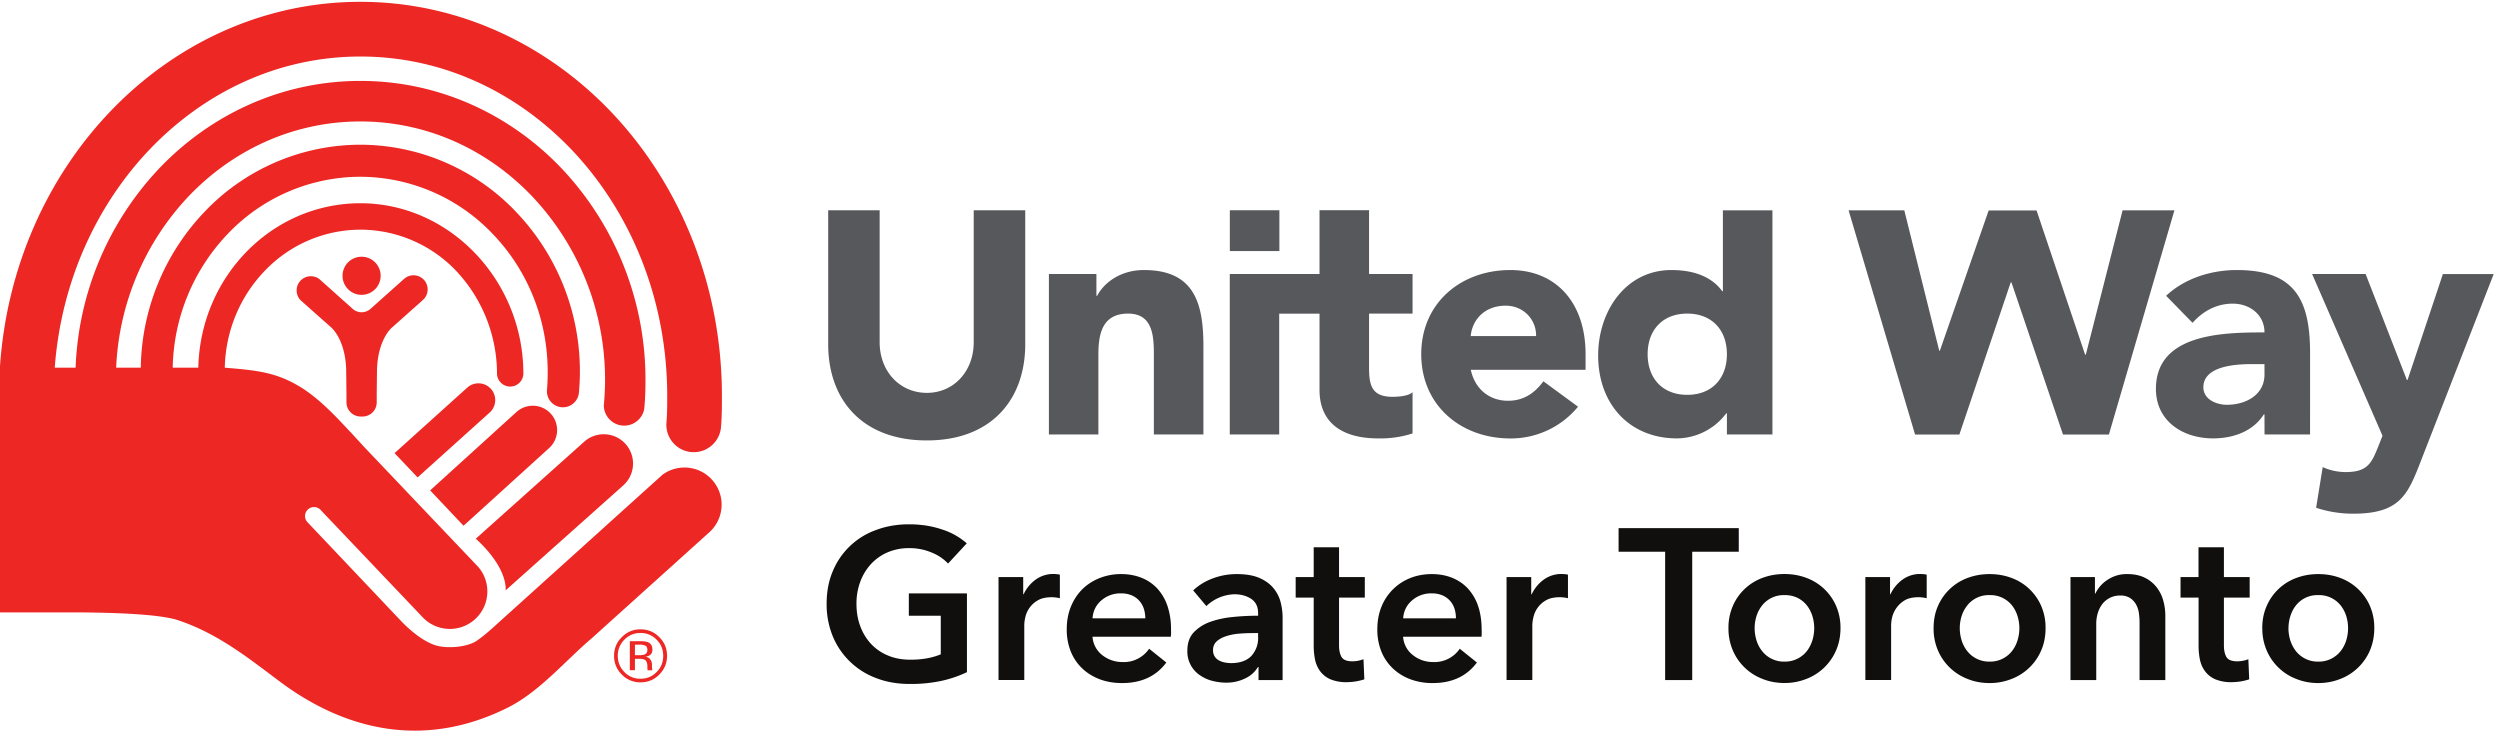 <svg width="555" height="162.2" xmlns="http://www.w3.org/2000/svg"><path d="M1614 97.6a197 197 0 0 0-42.4-14.5 244 244 0 0 0-53.2-5.2c-20.5 0-39.3 3.3-56.2 9.9a125.4 125.4 0 0 0-72.2 69.8 140 140 0 0 0-10.2 54.3c0 20.3 3.5 38.6 10.6 55a122.5 122.5 0 0 0 72.5 68.2c16.7 6.2 34.8 9.3 54.4 9.3 20.3 0 38.9-3 55.7-8.8a113.9 113.9 0 0 0 40.7-23l-31.2-33.7a76.9 76.9 0 0 1-27 18.2 94 94 0 0 1-37.8 7.5 89.4 89.4 0 0 1-36.4-7.1 81.6 81.6 0 0 1-27.7-19.7 89.2 89.2 0 0 1-17.7-29.4 103.9 103.9 0 0 1-6.3-36.5c0-13.6 2-26.1 6.3-37.4a87 87 0 0 1 17.9-29.6 80.6 80.6 0 0 1 28.3-19.5c11-4.7 23.7-7 37.7-7 19.4 0 36.2 3 50.5 9v64.4H1517v37.3h97V97.6M1666.7 256.3h41.2v-28.7h.7a62.7 62.7 0 0 0 20 24.4 50 50 0 0 0 35.5 9.1c1.9 0 3.6-.4 5-.9V221a62 62 0 0 1-13.2 1.7c-9.8 0-17.7-1.7-23.7-5.3a43 43 0 0 1-20.8-28.3 59.6 59.6 0 0 1-1.7-12.6v-92h-43v172M1911.7 187.5c0 5.5-.8 10.8-2.4 15.8a36 36 0 0 1-20 22.4 44.7 44.7 0 0 1-18.1 3.4 48.3 48.3 0 0 1-32.8-11.7c-9-7.7-13.9-17.7-14.8-29.9zm43-19.3v-5.7c0-2-.2-3.9-.4-5.8h-130.7a42.5 42.5 0 0 1 15.7-30.2 53.7 53.7 0 0 1 33.3-12 51 51 0 0 1 45.5 22.2l28.7-23c-17-22.9-41.6-34.3-73.8-34.3-13.4 0-25.7 2-37 6.2-11.1 4.2-20.9 10.1-29.1 17.8a80 80 0 0 0-19.3 28 96.9 96.9 0 0 0-7 37.9c0 13.8 2.3 26.4 7 37.8 4.6 11.3 11 21 19.1 29 8.1 8 17.8 14.2 28.9 18.6a96.5 96.5 0 0 0 36 6.6c11.9 0 23-2 33-5.9A72 72 0 0 0 1931 238a81.7 81.7 0 0 0 17.4-29 120 120 0 0 0 6.2-40.7M2100 162.8h-9.6c-7 0-14.2-.3-21.9-.9a95 95 0 0 1-21.1-4c-6.5-2-11.8-4.8-16.1-8.5a19 19 0 0 1-6.5-15.2 18.3 18.3 0 0 1 9.7-16.9c2.9-1.6 6-2.8 9.7-3.5a54 54 0 0 1 10.7-1.1c14.8 0 26 4 33.7 11.8a44.3 44.3 0 0 1 11.4 32.2zm.7-56.6h-1a47.8 47.8 0 0 0-20.8-18.8 70.4 70.4 0 0 0-32.6-7.3c-7 0-14.1.9-21.7 2.7a64.1 64.1 0 0 0-20.7 9 47.5 47.5 0 0 0-22 41.7c0 12.9 3.6 23.1 10.9 30.8a70.7 70.7 0 0 0 28 17.5c11.5 4 24.3 6.8 38.2 8 14 1.4 27.7 2 41 2v4.3c0 10.8-3.9 18.7-11.6 23.9-7.8 5-17 7.6-27.8 7.6a70.6 70.6 0 0 1-47-19.7l-22 26.2a97 97 0 0 0 33.8 20.4c12.7 4.6 25.7 6.8 38.8 6.8 15.3 0 27.9-2.1 37.8-6.4 10-4.3 17.7-10 23.5-16.9 5.7-6.9 9.7-14.6 12-23.2 2.2-8.6 3.4-17.2 3.4-25.8V84.4h-40.2v21.8M2162.7 222v34.3h30.1v49.8h42.3v-49.8h43V222h-43v-79.8c0-7.7 1.3-14 4-19 2.8-5 9-7.5 18.5-7.5a53.3 53.3 0 0 1 18.3 3.5l1.4-33.6a96.9 96.9 0 0 0-28.6-4.7 68.5 68.5 0 0 0-28 4.8 42.3 42.3 0 0 0-17 13.3 49 49 0 0 0-8.6 19.3c-1.5 7.3-2.3 15.1-2.3 23.5v80.2h-30M2430.2 187.5c0 5.5-.7 10.8-2.3 15.8a35.9 35.9 0 0 1-20 22.4 44.7 44.7 0 0 1-18.1 3.4 48.3 48.3 0 0 1-32.8-11.7c-9-7.7-14-17.7-14.9-29.9zm43-19.3v-5.7c0-2-.1-3.9-.3-5.8H2342a42.5 42.5 0 0 1 15.8-30.2 53.4 53.4 0 0 1 33.3-12 51.2 51.2 0 0 1 45.5 22.2l28.6-23c-17-22.9-41.5-34.3-73.7-34.3a105 105 0 0 0-37 6.2c-11.2 4.2-20.9 10.1-29.1 17.8a80 80 0 0 0-19.4 28 97 97 0 0 0-7 37.9c0 13.8 2.4 26.4 7 37.8a85.8 85.8 0 0 0 48 47.6c11.1 4.4 23.1 6.6 36 6.6 12 0 23-2 33.2-5.9 10.1-4 18.9-9.8 26.3-17.5a81.4 81.4 0 0 0 17.4-29c4.1-11.6 6.2-25.2 6.2-40.7M2514.8 256.3h41.1v-28.7h.8a62.7 62.7 0 0 0 20 24.4 50.1 50.1 0 0 0 35.5 9.1c1.9 0 3.6-.4 5-.9V221a61.5 61.5 0 0 1-13.3 1.7c-9.7 0-17.6-1.7-23.6-5.3a43 43 0 0 1-20.8-28.3 60.4 60.4 0 0 1-1.8-12.6v-92h-43v172M2779.4 298.6h-77.7V338h200.6v-39.4h-77.7V84.4h-45.2v214.2M2928.8 171c0-6.6 1-13.3 3-20 2-6.7 5.1-12.6 9.2-17.9a46.2 46.2 0 0 1 37.6-17.9 46.3 46.3 0 0 1 37.6 17.9c4 5.3 7 11.2 9.1 18a68.7 68.7 0 0 1 0 39.8c-2 6.6-5 12.5-9.1 17.8a46 46 0 0 1-15.4 12.7 47.6 47.6 0 0 1-22.2 4.8 45.8 45.8 0 0 1-37.6-17.6 55 55 0 0 1-9.2-17.7c-2-6.5-3-13.2-3-19.8zm-43.7 0a91 91 0 0 0 7.3 37.1A86.3 86.3 0 0 0 2942 255c11.5 4.3 23.7 6.4 36.6 6.4 12.9 0 25-2.1 36.5-6.4a86.7 86.7 0 0 0 49.6-46.7 91.1 91.1 0 0 0 7.4-37.1c0-13.6-2.5-26-7.4-37.3a88.2 88.2 0 0 0-49.6-47.6 98.5 98.5 0 0 0-36.5-6.8c-13 0-25.1 2.2-36.6 6.8a87.9 87.9 0 0 0-49.6 47.6 92.3 92.3 0 0 0-7.3 37.3M3113.6 256.3h41.2v-28.7h.7a62.7 62.7 0 0 0 20 24.4 50 50 0 0 0 35.5 9.1c2 0 3.6-.4 5-.9V221a61.4 61.4 0 0 1-13.2 1.7c-9.8 0-17.7-1.7-23.7-5.3a45.8 45.8 0 0 1-20.8-28.3 60.3 60.3 0 0 1-1.7-12.6v-92h-43v172M3271.2 171c0-6.6 1-13.3 3-20a55 55 0 0 1 9.2-17.9 46.2 46.2 0 0 1 37.6-17.9 46.2 46.2 0 0 1 37.6 17.9 55 55 0 0 1 9.1 18 68.3 68.3 0 0 1 0 39.8c-2 6.6-5 12.5-9.1 17.8a45.8 45.8 0 0 1-37.6 17.5 45.6 45.6 0 0 1-37.6-17.6c-4-5.2-7.2-11.1-9.2-17.7a67 67 0 0 1-3-19.8zm-43.7 0c0 13.7 2.4 26 7.3 37.1a86.5 86.5 0 0 0 49.6 46.8c11.5 4.3 23.7 6.4 36.6 6.4 12.9 0 25-2.1 36.5-6.4a86.5 86.5 0 0 0 49.6-46.7 91 91 0 0 0 7.3-37.1c0-13.6-2.4-26-7.3-37.3a88 88 0 0 0-49.6-47.6 98.5 98.5 0 0 0-36.5-6.8c-13 0-25.1 2.2-36.6 6.8a88 88 0 0 0-49.6 47.6 92.1 92.1 0 0 0-7.3 37.3M3456 256.3h40.8v-27.6h.7a55.6 55.6 0 0 0 20 22.8 57 57 0 0 0 33.4 9.8c11.2 0 20.8-2 28.8-5.9a57 57 0 0 0 19.7-15.6 63.1 63.1 0 0 0 11.3-22.2c2.4-8.3 3.6-17 3.6-25.8V84.4h-43v95.3c0 5-.3 10.2-1 15.7a42.7 42.7 0 0 1-4.7 14.9 31 31 0 0 1-9.9 10.9 29 29 0 0 1-16.6 4.3 36.7 36.7 0 0 1-30.3-14.7 46.3 46.3 0 0 1-7.3-14.9 59.3 59.3 0 0 1-2.5-17V84.4h-43v172M3639.7 222v34.3h30v49.8h42.4v-49.8h43V222h-43v-79.8c0-7.7 1.3-14 4-19 2.8-5 9-7.5 18.5-7.5a53 53 0 0 1 18.3 3.5l1.4-33.6a96.8 96.8 0 0 0-28.7-4.7 68.6 68.6 0 0 0-27.9 4.8 42.3 42.3 0 0 0-17 13.3c-4.2 5.6-7 12-8.6 19.3-1.5 7.3-2.3 15.1-2.3 23.5v80.2h-30M3819.8 171c0-6.6 1-13.3 3-20 2.1-6.7 5.2-12.6 9.2-17.9a46.2 46.2 0 0 1 37.6-17.9 46.3 46.3 0 0 1 37.6 17.9 55 55 0 0 1 9.2 18 68.7 68.7 0 0 1 0 39.8c-2 6.6-5.1 12.5-9.2 17.8a45.9 45.9 0 0 1-37.6 17.5 45.6 45.6 0 0 1-37.6-17.6c-4-5.2-7-11.1-9.1-17.7a67 67 0 0 1-3-19.8zm-43.7 0c0 13.7 2.5 26 7.4 37.1a86.2 86.2 0 0 0 49.6 46.8c11.4 4.3 23.6 6.4 36.5 6.4 13 0 25.1-2.1 36.6-6.4a86.7 86.7 0 0 0 49.6-46.7 91.1 91.1 0 0 0 7.3-37.1c0-13.6-2.5-26-7.3-37.3a88.2 88.2 0 0 0-49.6-47.6 98.5 98.5 0 0 0-36.6-6.8c-12.9 0-25 2.2-36.5 6.8a87.7 87.7 0 0 0-49.6 47.6 92 92 0 0 0-7.3 37.3" style="fill:#100f0d;fill-opacity:1;fill-rule:nonzero;stroke:none" transform="matrix(.133 0 0 -.133 0 162.2)"/><path d="M1100.5 93.6c-8.6-8.7-19-13-31.3-13a42.5 42.5 0 0 0-31.3 13A42.9 42.9 0 0 0 1025 125c0 12.2 4.3 22.6 13 31.1 8.6 8.7 19 13 31.1 13 12.2 0 22.7-4.3 31.3-13 8.7-8.5 13-19 13-31.1 0-12.3-4.3-22.7-13-31.4m-58.2 58.2a36.9 36.9 0 0 1-11-27c0-10.6 3.7-19.5 11-27a36.2 36.2 0 0 1 26.9-11.2c10.6 0 19.6 3.7 26.9 11.2 7.4 7.5 11 16.4 11 27 0 10.6-3.6 19.6-11 27a36.3 36.3 0 0 1-26.9 11.2 36.3 36.3 0 0 1-26.9-11.2m26-2.5c6.1 0 10.4-.5 13.3-1.7 5-2.1 7.5-6.2 7.5-12.3 0-4.3-1.5-7.6-4.7-9.6-1.7-1-4-1.9-7-2.3 3.8-.6 6.6-2.2 8.3-4.8 1.7-2.5 2.6-5 2.6-7.5v-3.6a48.8 48.8 0 0 1 .6-6l.2-.7h-7.9c0 .1 0 .3-.2.5v.5l-.3 1.6v3.9c0 5.5-1.5 9.2-4.5 11-1.8 1-5 1.6-9.5 1.6h-6.8v-19h-8.5v48.4zm9.3-7.6a21.4 21.4 0 0 1-10.4 1.8h-7.3v-17.6h7.8c3.6 0 6.3.4 8 1.1 3.5 1.3 5 3.9 5 7.6 0 3.5-1 5.8-3.1 7M1040.3 409.3a48.9 48.9 0 0 1-65.1 73l-181-161.9c55.4-50.8 49.7-86.3 49.7-86.3l196.4 175.2M697 422.7l-38.4 40.5 121.6 109.6a28 28 0 0 0 37.9-41.2l-121-108.9M773.7 342 718 401l143.5 130.3a40.6 40.6 0 0 0 55.6-59.2L773.7 342" style="fill:#ed2724;fill-opacity:1;fill-rule:nonzero;stroke:none" transform="matrix(.133 0 0 -.133 0 162.2)"/><path d="M375 605.8c53.6-4.3 84.5-7.7 123-30.2 31.4-18.3 59.5-47.7 86.2-76.5l1.1-1 22-24 191.1-201a62.6 62.6 0 0 0-91.8-85L535.2 368.3l-.1.2a15 15 0 0 1-21.8-20.7l.4-.4 157-165.7c16.1-16.5 35.8-32.2 54.5-38.7 19.2-6.9 55.3-4 71.3 7.5 9.5 6.7 18.4 14.2 26.9 21.9l282.7 255 1.2.8a62 62 0 0 0 78-95.9l-198-178.5c-43-36.4-86.4-88.5-139-115C704.6-33.4 572.5 3.4 468 81.2c-51.3 38.2-102.7 80.3-170.5 103-32.6 11-117.8 13.3-187.8 13.2H0v410.8c11.4 166 79.3 315.5 183.6 424.8 107.7 113 255.4 183.6 418 183.5 167.8 0 319.6-75 428.1-194.1C1138.4 903 1205 739 1205 558.8c0-19 0-33.3-1.5-51.9a45.6 45.6 0 0 0-45.5-42.1l-3.6.1c-25.1 2-43.9 24-42 49 1.3 16.3 1.3 28.2 1.3 44.8 0 157.8-58.3 299.9-151.4 402.2-93.4 102.2-220.4 164.3-360.6 164.3-136 0-259.5-58.4-352-155.2C161.2 877.2 102 749.3 91.4 605.9h34.8a512.1 512.1 0 0 0 138.3 331.2c85.8 90.8 205.2 147.4 337.1 147.4 131.9 0 251.3-56.6 337.1-147.4a513.1 513.1 0 0 0 138.7-353.6c0-15.6-.6-31-2-46.2a34 34 0 0 0-67.5 5.8 445.3 445.3 0 0 1-118.4 347.4c-74.1 78.4-175.7 126.3-287.9 126.3-112.3 0-213.8-47.9-288-126.2a444.3 444.3 0 0 1-119.7-284.7H235a384.6 384.6 0 0 0 107 260.7A359.4 359.4 0 0 0 601.3 978a359.6 359.6 0 0 0 259.5-111.5 385.2 385.2 0 0 0 105.5-302.3 26.8 26.8 0 0 0-29-24.4 26.8 26.8 0 0 0-24.3 29c.9 9.8 1.2 19.7 1.2 29.7 0 90.4-35.1 171.9-92 230.8a306 306 0 0 1-220.9 95.2 306 306 0 0 1-221-95.2 331.7 331.7 0 0 1-92-223.5H331c3.4 151.5 122.4 274.4 270.6 274.5 150.1-.1 271.7-129.8 272-284a22 22 0 0 0-44 0 251 251 0 0 1-68.1 171 221.1 221.1 0 0 1-159.9 68.9 221.1 221.1 0 0 1-159.9-69c-39.8-41.3-65-98-66.5-161.1v-.4" style="fill:#ed2724;fill-opacity:1;fill-rule:nonzero;stroke:none" transform="matrix(.133 0 0 -.133 0 162.2)"/><path d="M619.3 704.8a22.9 22.9 0 0 0-15.8-6.5c-6.3 0-11.8 2.7-16 6.8l-54.4 48.6a23.7 23.7 0 0 1-31.4-35.3l51.2-45.5s25-20.4 25-75.5l.4-36.3V548c0-13 10.5-23.6 23.6-23.7h3.3c13 0 23.6 10.6 23.6 23.7v13l.4 36.4c0 55 25 75.4 25 75.4l51.1 45.5a23.6 23.6 0 1 1-31.4 35.2l-54.6-48.7" style="fill:#ed2724;fill-opacity:1;fill-rule:nonzero;stroke:none" transform="matrix(.133 0 0 -.133 0 162.2)"/><path d="M635.3 761a31.8 31.8 0 1 0-63.5 0 31.8 31.8 0 0 0 63.5 0" style="fill:#ed2724;fill-opacity:1;fill-rule:nonzero;stroke:none" transform="matrix(.133 0 0 -.133 0 162.2)"/><path d="M1711.3 644.9c0-92-56.2-160.5-164.2-160.5-108.5 0-164.7 68.4-164.7 160.5v223.7h85.9V648.1c0-47.9 33.1-84.3 78.8-84.3 45.2 0 78.2 36.4 78.2 84.3v220.5h86V645M1750.8 762.2h79.3v-36.4h1.2c11 21 38 43 78.2 43 83.8 0 99.2-55.1 99.2-126.8V494.4H1926v131.1c0 30.9-.5 70.6-43 70.6-43 0-49.6-33.7-49.6-68.4V494.4h-82.6v267.8M2135.3 494.4h-82.6v267.8h149.8v106.5h82.7V762.2h72.6v-66.1h-72.6v-89.3c0-28.7 3.3-49.6 39-49.6 9 0 26.6 1 33.6 7.7v-68.8a171.8 171.8 0 0 0-57.8-8.3c-55.1 0-97.5 22.5-97.5 81V696h-67.3V494.4M2634 540.7a145.3 145.3 0 0 0-113-53c-82.6 0-148.7 55.2-148.7 140.6 0 85.4 66 140.5 148.7 140.5 77 0 125.6-55.1 125.6-140.5v-26H2455c6.7-31.4 30.3-51.7 62.2-51.7 27 0 45.2 13.8 59 32.5zm-70 117.9c.5 27.5-21 50.7-50.7 50.7-36.4 0-56.2-24.8-58.4-50.7H2564M2958.5 494.4h-76v35.2h-1.1a104 104 0 0 0-82.2-41.8c-79.3 0-131.6 57.3-131.6 138.3 0 74.4 46.2 142.7 122.3 142.7 34.2 0 66-9.4 84.8-35.3h1.1v135h82.7zm-142.2 201.7c-41.3 0-66.1-27.6-66.1-67.8 0-40.2 24.8-67.8 66.1-67.8 41.4 0 66.2 27.6 66.2 67.8 0 40.2-24.8 67.8-66.2 67.8M3779.8 528h-1c-18.2-28.7-51.3-40.2-85-40.2-50 0-95.2 28.6-95.2 82.6 0 92.6 112.3 94.3 181.2 94.3 0 29.2-24.2 48-52.9 48-27 0-49.5-12.3-67.2-32l-44.1 45.1c30.4 28.7 74.5 43 118 43 96.4 0 122.3-49 122.3-138.3V494.4h-76zm-20.3 83.8c-25.4 0-81.7-2.3-81.7-38.7 0-19.8 21-29.2 39.3-29.2 32.5 0 62.7 17.2 62.7 50.3v17.6h-20.3M4041.2 450.9c-22.1-56.8-34.7-88.8-113.5-88.8-21 0-42 3.3-61.7 9.9l11 67.9a92 92 0 0 1 38.5-8.3c37.5 0 43.5 16 55.2 45.1l6.1 15.5-117.5 270h89.3l68.9-176.9h1.1l59 176.8h84.8L4041.2 451M3629.5 868.5l-109.4-374.3h-76.6l-86 253.9h-1.3l-85.7-253.9h-73.9l-111 374.3h93l58.3-234.3h1.1l81.4 234h80l81-240.6h1.2l61.4 240.9h86.5" style="fill:#56585c;fill-opacity:1;fill-rule:nonzero;stroke:none" transform="matrix(.133 0 0 -.133 0 162.2)"/><path d="M2052.8 868.6h82.7v-68.1h-82.7v68.1" style="fill:#56585c;fill-opacity:1;fill-rule:nonzero;stroke:none" transform="matrix(.133 0 0 -.133 0 162.2)"/></svg>